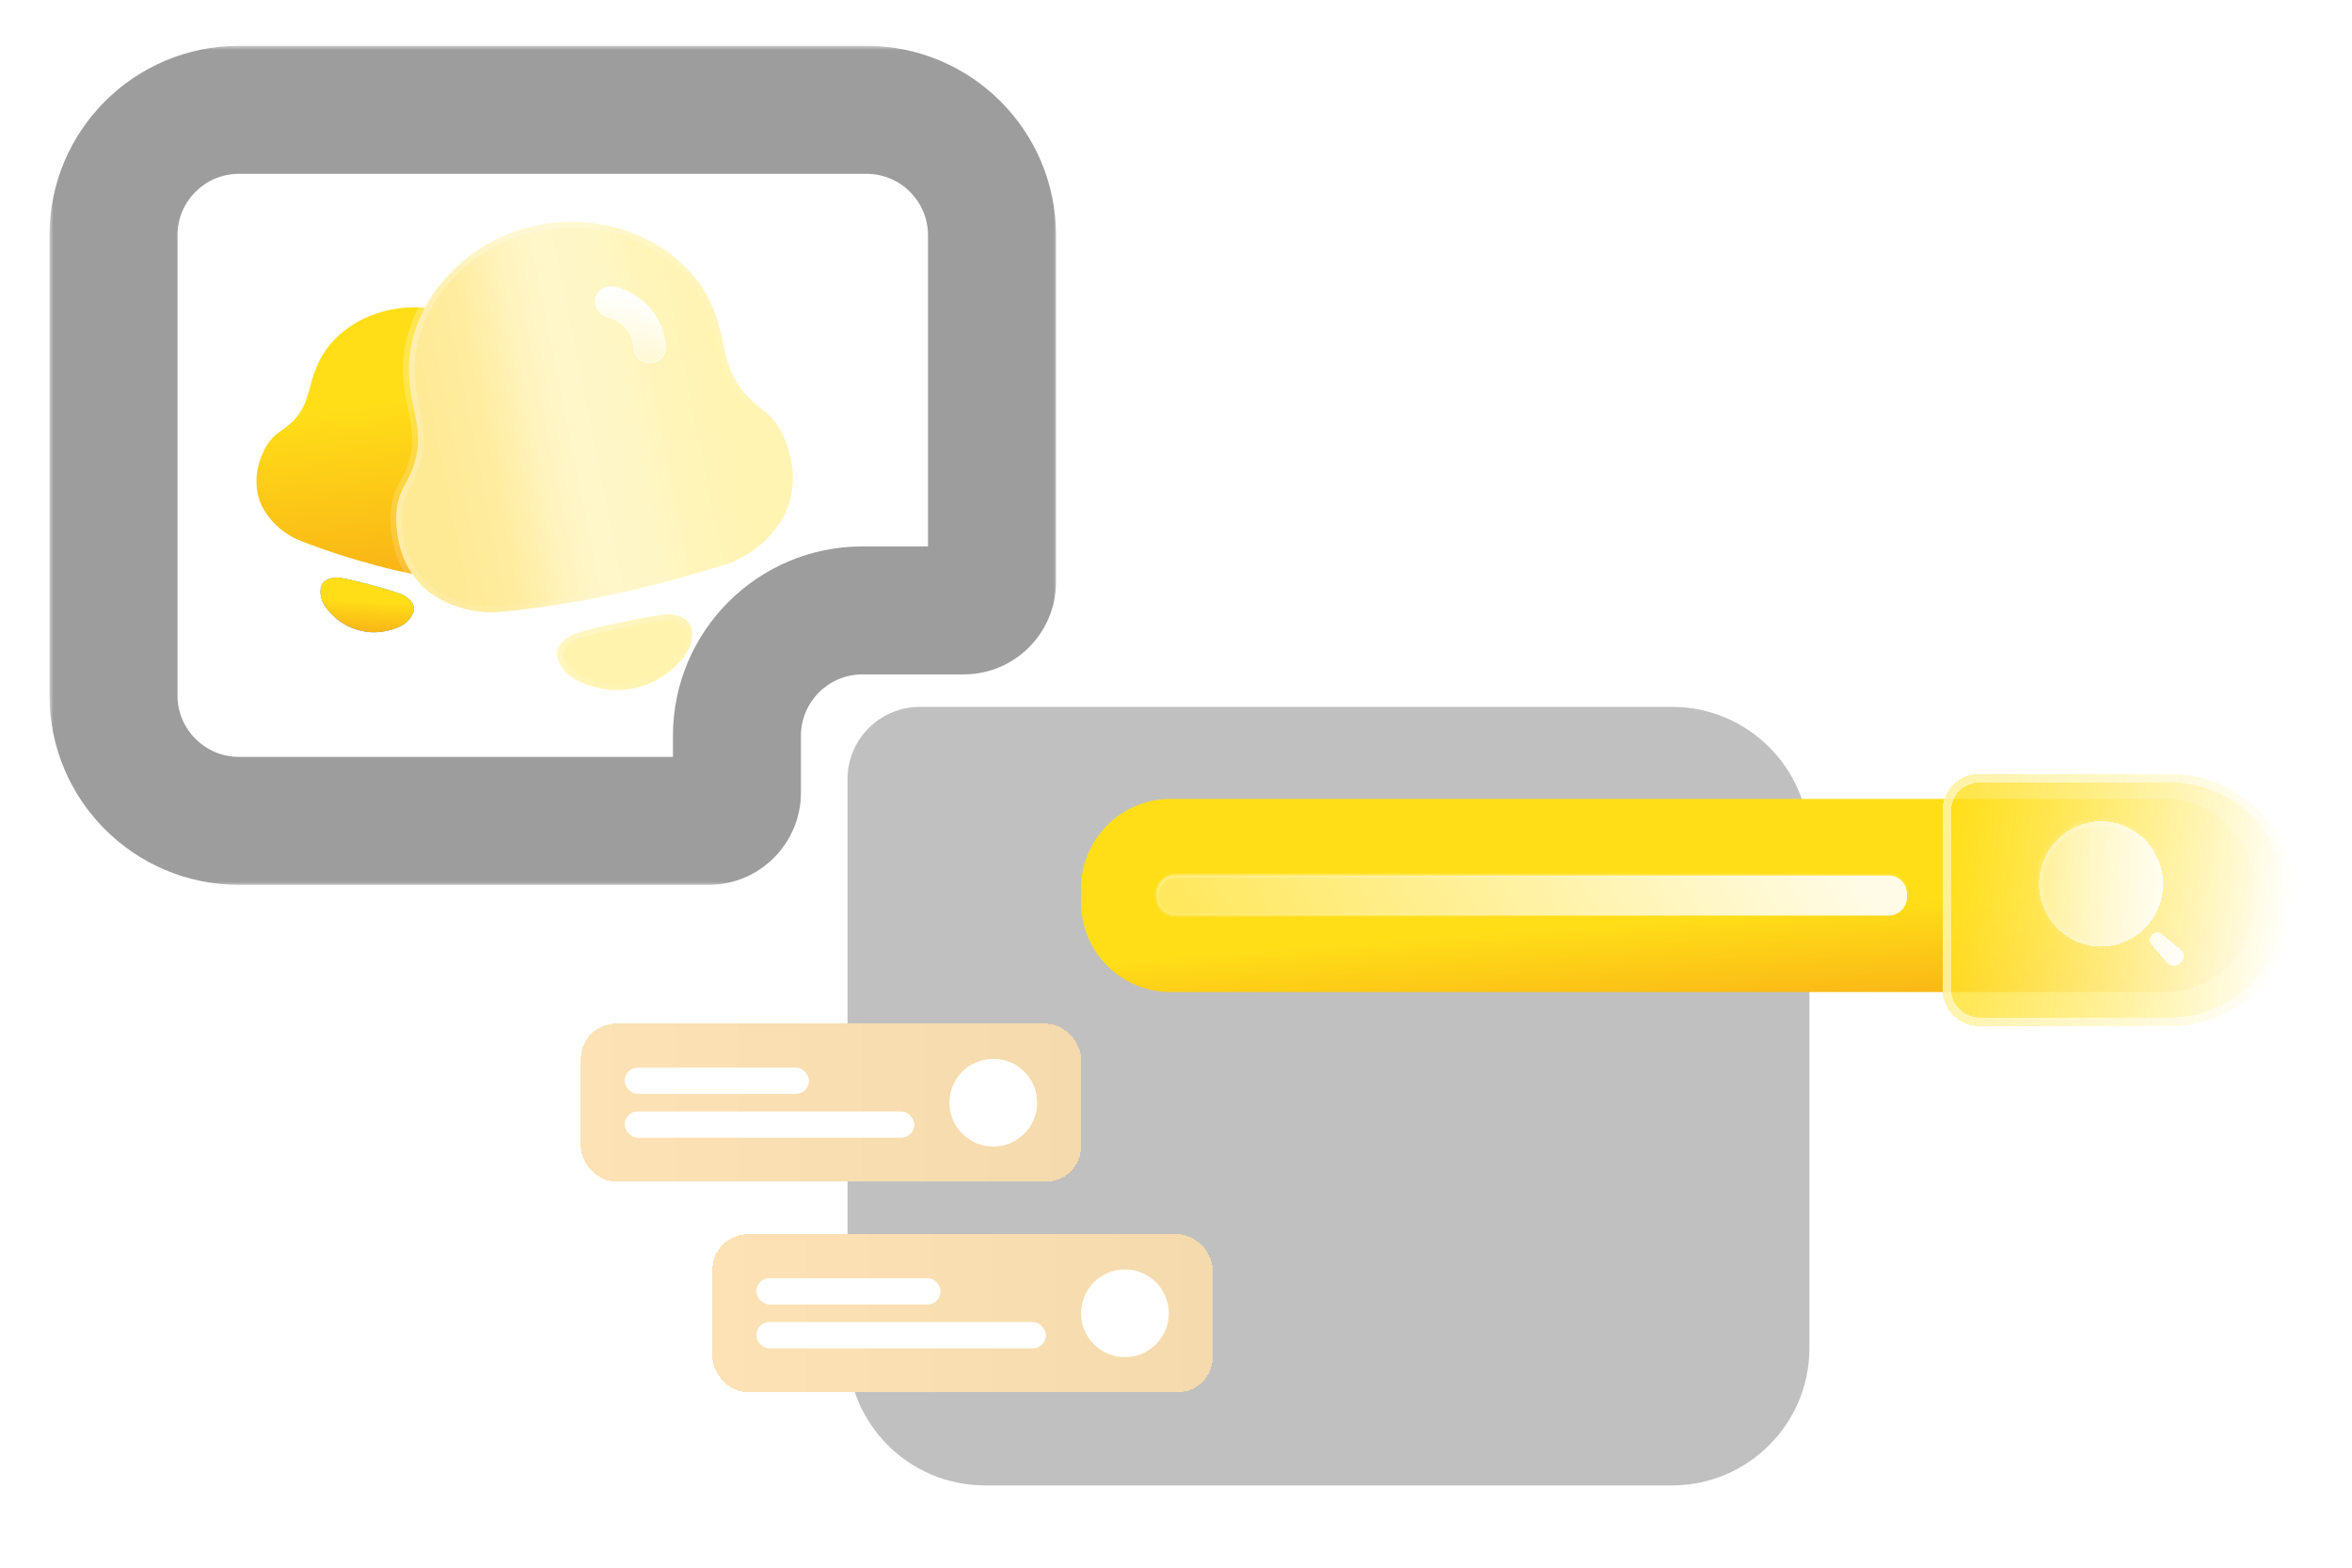 <svg width="294" height="196" viewBox="0 0 294 196" fill="none" xmlns="http://www.w3.org/2000/svg">
<g clip-path="url(#clip0_1417_1542)">
<g filter="url(#filter0_d_1417_1542)">
<path d="M105.941 97.427C105.941 92.429 109.993 88.377 114.992 88.377H209.002C218.489 88.377 226.179 96.067 226.179 105.554V168.535C226.179 178.022 218.489 185.712 209.002 185.712H123.118C113.632 185.712 105.941 178.022 105.941 168.535V97.427Z" fill="#C0C0C0"/>
</g>
<mask id="path-2-outside-1_1417_1542" maskUnits="userSpaceOnUse" x="6.184" y="5.73" width="126" height="105" fill="black">
<rect fill="white" x="6.184" y="5.73" width="126" height="105"/>
<path fill-rule="evenodd" clip-rule="evenodd" d="M29.872 13.73C21.207 13.73 14.184 20.754 14.184 29.419V86.942C14.184 95.606 21.207 102.63 29.872 102.63H88.575C90.531 102.63 92.117 101.044 92.117 99.088V92.005C92.117 83.34 99.141 76.316 107.805 76.316H120.458C122.415 76.316 124.001 74.73 124.001 72.774V29.419C124.001 20.754 116.977 13.73 108.313 13.73H29.872Z"/>
</mask>
<path fill-rule="evenodd" clip-rule="evenodd" d="M29.872 13.73C21.207 13.73 14.184 20.754 14.184 29.419V86.942C14.184 95.606 21.207 102.63 29.872 102.63H88.575C90.531 102.63 92.117 101.044 92.117 99.088V92.005C92.117 83.34 99.141 76.316 107.805 76.316H120.458C122.415 76.316 124.001 74.73 124.001 72.774V29.419C124.001 20.754 116.977 13.73 108.313 13.73H29.872Z" fill="white"/>
<path d="M22.184 29.419C22.184 25.173 25.626 21.73 29.872 21.73V5.73C16.789 5.73 6.184 16.336 6.184 29.419H22.184ZM22.184 86.942V29.419H6.184V86.942H22.184ZM29.872 94.63C25.626 94.63 22.184 91.188 22.184 86.942H6.184C6.184 100.024 16.789 110.63 29.872 110.63V94.63ZM88.575 94.63H29.872V110.63H88.575V94.63ZM100.117 99.088V92.005H84.117V99.088H100.117ZM100.117 92.005C100.117 87.758 103.559 84.316 107.805 84.316V68.316C94.723 68.316 84.117 78.922 84.117 92.005H100.117ZM107.805 84.316H120.458V68.316H107.805V84.316ZM116.001 29.419V72.774H132.001V29.419H116.001ZM108.313 21.73C112.559 21.73 116.001 25.173 116.001 29.419H132.001C132.001 16.336 121.395 5.73 108.313 5.73V21.73ZM29.872 21.73H108.313V5.73H29.872V21.73ZM120.458 84.316C126.833 84.316 132.001 79.149 132.001 72.774H116.001C116.001 70.312 117.996 68.316 120.458 68.316V84.316ZM88.575 110.63C94.949 110.63 100.117 105.462 100.117 99.088H84.117C84.117 96.626 86.113 94.63 88.575 94.63V110.63Z" fill="#9D9D9D" mask="url(#path-2-outside-1_1417_1542)"/>
<g filter="url(#filter1_d_1417_1542)">
<path d="M270.622 124.027H146.307C140.129 124.027 135.121 118.992 135.121 112.78V111.132C135.121 104.92 140.129 99.885 146.307 99.885H270.622C276.8 99.885 281.808 104.92 281.808 111.132V112.78C281.808 118.992 276.8 124.027 270.622 124.027Z" fill="url(#paint0_linear_1417_1542)"/>
</g>
<g filter="url(#filter2_d_1417_1542)">
<path d="M286.905 111.955C286.905 116.313 285.155 120.258 282.329 123.115C279.503 125.971 275.6 127.74 271.288 127.74H247.45C244.887 127.74 242.809 125.661 242.809 123.098V100.818C242.809 98.254 244.887 96.176 247.45 96.176H271.288C279.912 96.176 286.905 103.238 286.905 111.955Z" fill="url(#paint1_linear_1417_1542)" shape-rendering="crispEdges"/>
<path d="M286.356 111.955C286.356 116.163 284.667 119.971 281.939 122.729C279.211 125.486 275.447 127.191 271.288 127.191H247.45C245.19 127.191 243.357 125.358 243.357 123.098V100.818C243.357 98.557 245.19 96.724 247.45 96.724H271.288C279.604 96.724 286.356 103.535 286.356 111.955Z" stroke="white" stroke-opacity="0.53" stroke-width="1.097" shape-rendering="crispEdges"/>
</g>
<path d="M146.934 109.461H146.934H236.081C236.383 109.461 236.682 109.52 236.962 109.637C237.241 109.753 237.495 109.924 237.709 110.139C237.923 110.354 238.093 110.61 238.209 110.891C238.324 111.172 238.384 111.474 238.384 111.778V112.152C238.384 112.456 238.324 112.758 238.209 113.039C238.093 113.321 237.923 113.576 237.709 113.791C237.495 114.006 237.241 114.177 236.961 114.293C236.682 114.41 236.383 114.47 236.08 114.47H146.934H146.934C146.632 114.47 146.332 114.41 146.053 114.293C145.774 114.177 145.52 114.006 145.306 113.791C145.092 113.576 144.922 113.321 144.806 113.039C144.69 112.758 144.63 112.456 144.631 112.152V112.152V111.778V111.778C144.63 111.474 144.69 111.172 144.806 110.891C144.922 110.61 145.092 110.354 145.306 110.139C145.52 109.924 145.774 109.753 146.053 109.637C146.332 109.52 146.632 109.461 146.934 109.461Z" fill="url(#paint2_linear_1417_1542)" fill-opacity="0.89" stroke="url(#paint3_linear_1417_1542)" stroke-width="0.464"/>
<g filter="url(#filter3_d_1417_1542)">
<mask id="path-8-inside-2_1417_1542" fill="white">
<path fill-rule="evenodd" clip-rule="evenodd" d="M254.875 110.516C254.875 106.187 258.347 102.678 262.63 102.678C264.687 102.678 266.659 103.504 268.113 104.974C269.568 106.443 270.385 108.437 270.385 110.516C270.385 114.845 266.913 118.354 262.63 118.354C258.347 118.354 254.875 114.845 254.875 110.516ZM270.261 116.827L272.571 118.691H272.611C273.078 119.163 273.078 119.929 272.611 120.401C272.144 120.873 271.386 120.873 270.919 120.401L269.002 118.205C268.821 118.022 268.719 117.774 268.719 117.516C268.719 117.257 268.821 117.009 269.002 116.827C269.351 116.479 269.912 116.479 270.261 116.827Z"/>
</mask>
<path fill-rule="evenodd" clip-rule="evenodd" d="M254.875 110.516C254.875 106.187 258.347 102.678 262.63 102.678C264.687 102.678 266.659 103.504 268.113 104.974C269.568 106.443 270.385 108.437 270.385 110.516C270.385 114.845 266.913 118.354 262.63 118.354C258.347 118.354 254.875 114.845 254.875 110.516ZM270.261 116.827L272.571 118.691H272.611C273.078 119.163 273.078 119.929 272.611 120.401C272.144 120.873 271.386 120.873 270.919 120.401L269.002 118.205C268.821 118.022 268.719 117.774 268.719 117.516C268.719 117.257 268.821 117.009 269.002 116.827C269.351 116.479 269.912 116.479 270.261 116.827Z" fill="url(#paint4_linear_1417_1542)" fill-opacity="0.89" shape-rendering="crispEdges"/>
<path d="M268.113 104.974L267.783 105.3L267.783 105.3L268.113 104.974ZM272.571 118.691L272.279 119.052L272.407 119.155H272.571V118.691ZM270.261 116.827L269.934 117.156L269.951 117.173L269.97 117.188L270.261 116.827ZM272.611 118.691L272.941 118.364L272.804 118.227H272.611V118.691ZM270.919 120.401L270.569 120.706L270.578 120.717L270.589 120.728L270.919 120.401ZM269.002 118.205L269.352 117.899L269.342 117.888L269.331 117.877L269.002 118.205ZM269.002 116.827L268.675 116.497L268.673 116.5L269.002 116.827ZM262.63 102.214C258.086 102.214 254.411 105.935 254.411 110.516H255.339C255.339 106.439 258.608 103.142 262.63 103.142V102.214ZM268.443 104.647C266.902 103.09 264.811 102.214 262.63 102.214V103.142C264.562 103.142 266.416 103.918 267.783 105.3L268.443 104.647ZM270.849 110.516C270.849 108.316 269.984 106.204 268.443 104.647L267.783 105.3C269.151 106.683 269.92 108.559 269.92 110.516H270.849ZM262.63 118.818C267.174 118.818 270.849 115.097 270.849 110.516H269.92C269.92 114.593 266.652 117.89 262.63 117.89V118.818ZM254.411 110.516C254.411 115.097 258.086 118.818 262.63 118.818V117.89C258.608 117.89 255.339 114.593 255.339 110.516H254.411ZM272.862 118.33L270.553 116.465L269.97 117.188L272.279 119.052L272.862 118.33ZM272.611 118.227H272.571V119.155H272.611V118.227ZM272.941 120.728C273.587 120.074 273.587 119.018 272.941 118.364L272.281 119.017C272.569 119.309 272.569 119.783 272.281 120.075L272.941 120.728ZM270.589 120.728C271.238 121.384 272.292 121.384 272.941 120.728L272.281 120.075C271.995 120.363 271.534 120.363 271.249 120.075L270.589 120.728ZM268.652 118.51L270.569 120.706L271.268 120.096L269.352 117.899L268.652 118.51ZM268.255 117.516C268.255 117.896 268.405 118.262 268.673 118.532L269.331 117.877C269.237 117.782 269.183 117.652 269.183 117.516H268.255ZM268.673 116.5C268.405 116.769 268.255 117.135 268.255 117.516H269.183C269.183 117.379 269.237 117.249 269.331 117.154L268.673 116.5ZM270.588 116.497C270.058 115.97 269.205 115.97 268.675 116.497L269.329 117.156C269.498 116.989 269.766 116.989 269.934 117.156L270.588 116.497Z" fill="url(#paint5_linear_1417_1542)" mask="url(#path-8-inside-2_1417_1542)"/>
</g>
<g filter="url(#filter4_d_1417_1542)">
<rect x="72.602" y="127.988" width="62.528" height="19.746" rx="4.388" fill="url(#paint6_linear_1417_1542)" shape-rendering="crispEdges"/>
<rect x="78.086" y="133.473" width="23.037" height="3.291" rx="1.645" fill="white"/>
<rect x="78.086" y="138.957" width="36.201" height="3.291" rx="1.645" fill="white"/>
<ellipse cx="124.161" cy="137.862" rx="5.485" ry="5.485" fill="white"/>
</g>
<g filter="url(#filter5_d_1417_1542)">
<rect x="89.059" y="154.318" width="62.528" height="19.746" rx="4.388" fill="url(#paint7_linear_1417_1542)" shape-rendering="crispEdges"/>
<rect x="94.543" y="159.803" width="23.037" height="3.291" rx="1.645" fill="white"/>
<rect x="94.543" y="165.287" width="36.201" height="3.291" rx="1.645" fill="white"/>
<ellipse cx="140.618" cy="164.192" rx="5.485" ry="5.485" fill="white"/>
</g>
<path d="M65.885 62.229C64.888 60.145 64.621 58.499 65.29 56.003L65.518 55.154C66.389 51.902 66.202 49.606 65.136 47.074C63.5 43.147 59.802 40.054 55.668 38.947L55.492 38.899C51.445 37.815 46.853 38.59 43.465 41.029C41.175 42.707 39.754 44.669 38.858 48.011L38.631 48.86C37.962 51.356 36.952 52.66 35.003 53.955C33.568 54.909 32.786 56.42 32.321 58.157C31.855 59.897 31.984 61.697 32.771 63.343C33.836 65.349 35.673 66.939 37.782 67.695C40.809 68.888 43.896 69.859 47.065 70.708C50.231 71.556 53.414 72.169 56.61 72.74C58.812 73.139 61.199 72.68 63.124 71.476C64.626 70.443 65.64 68.949 66.106 67.21C66.572 65.473 66.651 63.773 65.885 62.229" fill="url(#paint8_linear_1417_1542)"/>
<path d="M50.36 74.369C49.423 73.891 43.369 72.269 42.319 72.215C41.417 72.183 40.376 72.394 40.108 73.394C39.902 74.362 40.235 75.355 40.866 76.097L40.863 76.098C41.656 77.147 42.698 77.959 43.881 78.466C44.512 78.732 45.181 78.907 45.884 79.003C47.16 79.154 48.468 78.973 49.679 78.46L49.677 78.458C50.595 78.131 51.38 77.438 51.685 76.496C51.953 75.496 51.157 74.793 50.36 74.369" fill="url(#paint9_linear_1417_1542)"/>
<path d="M50.36 74.369C49.423 73.891 43.369 72.269 42.319 72.215C41.417 72.183 40.376 72.394 40.108 73.394C39.902 74.362 40.235 75.355 40.866 76.097L40.863 76.098C41.656 77.147 42.698 77.959 43.881 78.466C44.512 78.732 45.181 78.907 45.884 79.003C47.16 79.154 48.468 78.973 49.679 78.46L49.677 78.458C50.595 78.131 51.38 77.438 51.685 76.496C51.953 75.496 51.157 74.793 50.36 74.369" fill="url(#paint10_linear_1417_1542)"/>
<mask id="path-20-outside-3_1417_1542" maskUnits="userSpaceOnUse" x="41.397" y="21.834" width="60.989" height="58.672" fill="black">
<rect fill="white" x="41.397" y="21.834" width="60.989" height="58.672"/>
<path d="M95.355 51.254C92.73 49.239 91.324 47.309 90.56 43.688L90.301 42.457C89.306 37.738 87.579 34.926 84.577 32.384C79.942 28.429 73.216 26.875 67.218 28.139L66.963 28.193C61.091 29.43 55.729 33.397 52.981 38.707C51.145 42.333 50.601 45.76 51.623 50.609L51.883 51.841C52.646 55.462 52.201 57.782 50.551 60.699C49.336 62.847 49.317 65.284 49.849 67.804C50.38 70.328 51.712 72.543 53.784 74.135C56.444 76.007 59.821 76.848 63.005 76.447C67.644 76.009 72.216 75.249 76.812 74.28C81.406 73.311 85.868 72.031 90.32 70.689C93.392 69.772 96.142 67.639 97.82 64.853C99.07 62.56 99.397 59.995 98.865 57.472C98.334 54.951 97.333 52.73 95.355 51.254"/>
</mask>
<path d="M95.355 51.254C92.73 49.239 91.324 47.309 90.56 43.688L90.301 42.457C89.306 37.738 87.579 34.926 84.577 32.384C79.942 28.429 73.216 26.875 67.218 28.139L66.963 28.193C61.091 29.43 55.729 33.397 52.981 38.707C51.145 42.333 50.601 45.76 51.623 50.609L51.883 51.841C52.646 55.462 52.201 57.782 50.551 60.699C49.336 62.847 49.317 65.284 49.849 67.804C50.38 70.328 51.712 72.543 53.784 74.135C56.444 76.007 59.821 76.848 63.005 76.447C67.644 76.009 72.216 75.249 76.812 74.28C81.406 73.311 85.868 72.031 90.32 70.689C93.392 69.772 96.142 67.639 97.82 64.853C99.07 62.56 99.397 59.995 98.865 57.472C98.334 54.951 97.333 52.73 95.355 51.254" fill="url(#paint11_linear_1417_1542)"/>
<path d="M94.915 51.827C95.231 52.069 95.684 52.01 95.927 51.694C96.17 51.378 96.11 50.925 95.794 50.682L94.915 51.827ZM84.577 32.384L84.109 32.933L84.111 32.934L84.577 32.384ZM52.981 38.707L52.34 38.376L52.337 38.381L52.981 38.707ZM50.551 60.699L49.922 60.343L49.922 60.344L50.551 60.699ZM53.784 74.135L53.344 74.708C53.352 74.714 53.36 74.72 53.369 74.726L53.784 74.135ZM63.005 76.447L62.937 75.729C62.929 75.729 62.922 75.73 62.914 75.731L63.005 76.447ZM90.32 70.689L90.113 69.998L90.112 69.998L90.32 70.689ZM97.82 64.853L98.438 65.225C98.444 65.216 98.449 65.207 98.454 65.198L97.82 64.853ZM95.786 50.676C95.467 50.438 95.015 50.503 94.776 50.823C94.538 51.142 94.604 51.594 94.923 51.833L95.786 50.676ZM95.794 50.682C94.521 49.704 93.58 48.775 92.864 47.679C92.149 46.584 91.635 45.285 91.266 43.539L89.854 43.837C90.249 45.712 90.82 47.188 91.655 48.468C92.49 49.745 93.564 50.789 94.915 51.827L95.794 50.682ZM91.266 43.539L91.007 42.308L89.595 42.605L89.854 43.837L91.266 43.539ZM91.007 42.308C89.982 37.446 88.178 34.488 85.043 31.833L84.111 32.934C86.98 35.365 88.63 38.03 89.595 42.605L91.007 42.308ZM85.045 31.835C80.23 27.726 73.272 26.125 67.069 27.433L67.367 28.845C73.159 27.624 79.655 29.132 84.109 32.933L85.045 31.835ZM67.069 27.433L66.814 27.487L67.112 28.899L67.367 28.845L67.069 27.433ZM66.814 27.487C60.739 28.767 55.191 32.865 52.34 38.376L53.622 39.039C56.266 33.928 61.444 30.094 67.112 28.899L66.814 27.487ZM52.337 38.381C50.423 42.16 49.863 45.755 50.917 50.758L52.329 50.461C51.34 45.765 51.866 42.507 53.625 39.033L52.337 38.381ZM50.917 50.758L51.177 51.99L52.589 51.692L52.329 50.461L50.917 50.758ZM51.177 51.99C51.546 53.741 51.614 55.134 51.409 56.421C51.205 57.707 50.721 58.933 49.922 60.343L51.179 61.054C52.031 59.548 52.595 58.156 52.835 56.647C53.074 55.139 52.983 53.562 52.589 51.692L51.177 51.99ZM49.922 60.344C48.586 62.708 48.593 65.347 49.142 67.953L50.555 67.656C50.041 65.22 50.086 62.987 51.179 61.054L49.922 60.344ZM49.142 67.953C49.708 70.636 51.129 73.005 53.344 74.708L54.224 73.563C52.296 72.082 51.053 70.02 50.555 67.656L49.142 67.953ZM53.369 74.726C56.175 76.7 59.732 77.587 63.095 77.163L62.914 75.731C59.91 76.11 56.714 75.314 54.199 73.545L53.369 74.726ZM63.073 77.165C67.746 76.724 72.345 75.959 76.961 74.986L76.663 73.573C72.087 74.538 67.543 75.294 62.937 75.729L63.073 77.165ZM76.961 74.986C81.586 74.011 86.072 72.723 90.528 71.38L90.112 69.998C85.664 71.339 81.226 72.612 76.663 73.573L76.961 74.986ZM90.526 71.381C93.772 70.411 96.668 68.164 98.438 65.225L97.202 64.481C95.616 67.114 93.012 69.132 90.113 69.998L90.526 71.381ZM98.454 65.198C99.79 62.747 100.137 60.006 99.571 57.323L98.159 57.621C98.657 59.985 98.35 62.374 97.187 64.508L98.454 65.198ZM99.571 57.323C99.022 54.717 97.963 52.299 95.786 50.676L94.923 51.833C96.703 53.16 97.646 55.186 98.159 57.621L99.571 57.323Z" fill="url(#paint12_linear_1417_1542)" mask="url(#path-20-outside-3_1417_1542)"/>
<mask id="path-22-outside-4_1417_1542" maskUnits="userSpaceOnUse" x="67.932" y="74.899" width="20.86" height="14.682" fill="black">
<rect fill="white" x="67.932" y="74.899" width="20.86" height="14.682"/>
<path d="M83.397 76.821C81.89 76.817 73.107 78.668 71.731 79.28C70.558 79.824 69.365 80.767 69.671 82.219C70.035 83.589 71.104 84.641 72.391 85.18L72.388 85.183C74.08 86.009 75.937 86.37 77.776 86.252C78.755 86.182 79.723 85.972 80.682 85.64C82.41 85.005 83.963 83.926 85.178 82.487L85.174 82.485C86.134 81.473 86.687 80.079 86.467 78.679C86.161 77.227 84.689 76.846 83.397 76.821"/>
</mask>
<path d="M83.397 76.821C81.89 76.817 73.107 78.668 71.731 79.28C70.558 79.824 69.365 80.767 69.671 82.219C70.035 83.589 71.104 84.641 72.391 85.18L72.388 85.183C74.08 86.009 75.937 86.37 77.776 86.252C78.755 86.182 79.723 85.972 80.682 85.64C82.41 85.005 83.963 83.926 85.178 82.487L85.174 82.485C86.134 81.473 86.687 80.079 86.467 78.679C86.161 77.227 84.689 76.846 83.397 76.821" fill="#FFF3AE"/>
<path d="M83.395 77.543C83.793 77.544 84.117 77.221 84.118 76.823C84.119 76.424 83.797 76.1 83.398 76.099L83.395 77.543ZM71.731 79.28L71.438 78.621L71.427 78.626L71.731 79.28ZM69.671 82.219L68.965 82.368C68.968 82.38 68.971 82.392 68.974 82.404L69.671 82.219ZM72.391 85.18L72.998 85.57C73.113 85.39 73.143 85.169 73.08 84.965C73.016 84.761 72.866 84.596 72.669 84.514L72.391 85.18ZM72.388 85.183L71.781 84.793C71.67 84.966 71.638 85.179 71.693 85.377C71.749 85.576 71.886 85.741 72.072 85.832L72.388 85.183ZM77.776 86.252L77.823 86.972L77.828 86.972L77.776 86.252ZM80.682 85.64L80.919 86.322L80.931 86.317L80.682 85.64ZM85.178 82.487L85.729 82.953C85.862 82.795 85.921 82.588 85.892 82.384C85.862 82.18 85.747 81.999 85.576 81.885L85.178 82.487ZM85.174 82.485L84.65 81.988C84.504 82.143 84.433 82.355 84.457 82.567C84.481 82.779 84.598 82.969 84.776 83.087L85.174 82.485ZM86.467 78.679L87.18 78.567C87.178 78.555 87.176 78.542 87.173 78.53L86.467 78.679ZM83.41 76.1C83.012 76.092 82.683 76.409 82.675 76.807C82.667 77.206 82.984 77.535 83.383 77.543L83.41 76.1ZM83.398 76.099C82.947 76.098 82.049 76.227 81.009 76.406C79.941 76.591 78.65 76.843 77.366 77.114C76.082 77.384 74.799 77.675 73.748 77.937C72.724 78.192 71.85 78.437 71.438 78.621L72.024 79.939C72.299 79.817 73.04 79.601 74.097 79.337C75.127 79.081 76.392 78.794 77.664 78.526C78.936 78.258 80.209 78.009 81.255 77.829C82.328 77.643 83.093 77.542 83.395 77.543L83.398 76.099ZM71.427 78.626C70.794 78.919 70.096 79.346 69.594 79.946C69.071 80.57 68.759 81.388 68.965 82.368L70.378 82.07C70.278 81.598 70.409 81.22 70.7 80.873C71.01 80.502 71.495 80.185 72.034 79.935L71.427 78.626ZM68.974 82.404C69.406 84.031 70.659 85.237 72.112 85.845L72.669 84.514C71.548 84.045 70.665 83.148 70.369 82.034L68.974 82.404ZM71.783 84.79L71.781 84.793L72.995 85.573L72.998 85.57L71.783 84.79ZM72.072 85.832C73.876 86.713 75.858 87.098 77.823 86.972L77.73 85.532C76.015 85.642 74.284 85.306 72.705 84.535L72.072 85.832ZM77.828 86.972C78.876 86.897 79.906 86.673 80.919 86.322L80.446 84.958C79.54 85.272 78.635 85.468 77.725 85.532L77.828 86.972ZM80.931 86.317C82.776 85.64 84.434 84.487 85.729 82.953L84.626 82.022C83.493 83.365 82.044 84.371 80.434 84.962L80.931 86.317ZM85.576 81.885L85.572 81.883L84.776 83.087L84.78 83.089L85.576 81.885ZM85.698 82.981C86.781 81.839 87.441 80.229 87.18 78.567L85.754 78.791C85.933 79.93 85.487 81.106 84.65 81.988L85.698 82.981ZM87.173 78.53C86.966 77.55 86.35 76.927 85.621 76.567C84.918 76.221 84.108 76.113 83.41 76.1L83.383 77.543C83.978 77.554 84.549 77.648 84.983 77.862C85.388 78.062 85.661 78.356 85.761 78.828L87.173 78.53Z" fill="url(#paint13_linear_1417_1542)" mask="url(#path-22-outside-4_1417_1542)"/>
<g filter="url(#filter6_d_1417_1542)">
<path d="M76.839 35.824C75.794 35.589 74.739 36.199 74.413 37.188C74.303 37.738 74.39 38.32 74.701 38.785C75.012 39.249 75.499 39.578 76.069 39.699L76.144 39.722C77.843 40.232 79.063 41.736 79.178 43.469C79.234 44.598 80.191 45.469 81.314 45.435C82.444 45.377 83.31 44.445 83.267 43.346C83.019 39.851 80.555 36.861 77.128 35.91L76.839 35.824Z" fill="url(#paint14_linear_1417_1542)"/>
<path d="M76.084 39.629L76.084 39.628L76.09 39.63L76.165 39.653C77.892 40.172 79.133 41.7 79.251 43.464L79.251 43.464L79.251 43.465C79.304 44.554 80.227 45.395 81.311 45.363C82.403 45.307 83.236 44.407 83.195 43.35C82.948 39.886 80.506 36.922 77.109 35.98L77.109 35.98L77.107 35.98L76.821 35.893C75.814 35.669 74.799 36.256 74.483 37.206C74.377 37.739 74.463 38.299 74.761 38.744C75.061 39.193 75.532 39.511 76.084 39.629Z" stroke="url(#paint15_linear_1417_1542)" stroke-opacity="0.5" stroke-width="0.144"/>
</g>
</g>
<defs>
<filter id="filter0_d_1417_1542" x="93.655" y="76.091" width="144.811" height="121.908" filterUnits="userSpaceOnUse" color-interpolation-filters="sRGB">
<feFlood flood-opacity="0" result="BackgroundImageFix"/>
<feColorMatrix in="SourceAlpha" type="matrix" values="0 0 0 0 0 0 0 0 0 0 0 0 0 0 0 0 0 0 127 0" result="hardAlpha"/>
<feOffset/>
<feGaussianBlur stdDeviation="6.143"/>
<feComposite in2="hardAlpha" operator="out"/>
<feColorMatrix type="matrix" values="0 0 0 0 0 0 0 0 0 0 0 0 0 0 0 0 0 0 0.25 0"/>
<feBlend mode="normal" in2="BackgroundImageFix" result="effect1_dropShadow_1417_1542"/>
<feBlend mode="normal" in="SourceGraphic" in2="effect1_dropShadow_1417_1542" result="shape"/>
</filter>
<filter id="filter1_d_1417_1542" x="130.733" y="95.497" width="155.463" height="32.919" filterUnits="userSpaceOnUse" color-interpolation-filters="sRGB">
<feFlood flood-opacity="0" result="BackgroundImageFix"/>
<feColorMatrix in="SourceAlpha" type="matrix" values="0 0 0 0 0 0 0 0 0 0 0 0 0 0 0 0 0 0 127 0" result="hardAlpha"/>
<feOffset/>
<feGaussianBlur stdDeviation="2.194"/>
<feComposite in2="hardAlpha" operator="out"/>
<feColorMatrix type="matrix" values="0 0 0 0 0 0 0 0 0 0 0 0 0 0 0 0 0 0 0.25 0"/>
<feBlend mode="normal" in2="BackgroundImageFix" result="effect1_dropShadow_1417_1542"/>
<feBlend mode="normal" in="SourceGraphic" in2="effect1_dropShadow_1417_1542" result="shape"/>
</filter>
<filter id="filter2_d_1417_1542" x="240.557" y="94.487" width="48.6" height="36.067" filterUnits="userSpaceOnUse" color-interpolation-filters="sRGB">
<feFlood flood-opacity="0" result="BackgroundImageFix"/>
<feColorMatrix in="SourceAlpha" type="matrix" values="0 0 0 0 0 0 0 0 0 0 0 0 0 0 0 0 0 0 127 0" result="hardAlpha"/>
<feOffset dy="0.563"/>
<feGaussianBlur stdDeviation="1.126"/>
<feComposite in2="hardAlpha" operator="out"/>
<feColorMatrix type="matrix" values="0 0 0 0 0 0 0 0 0 0 0 0 0 0 0 0 0 0 0.25 0"/>
<feBlend mode="normal" in2="BackgroundImageFix" result="effect1_dropShadow_1417_1542"/>
<feBlend mode="normal" in="SourceGraphic" in2="effect1_dropShadow_1417_1542" result="shape"/>
</filter>
<filter id="filter3_d_1417_1542" x="250.487" y="98.29" width="26.862" height="26.854" filterUnits="userSpaceOnUse" color-interpolation-filters="sRGB">
<feFlood flood-opacity="0" result="BackgroundImageFix"/>
<feColorMatrix in="SourceAlpha" type="matrix" values="0 0 0 0 0 0 0 0 0 0 0 0 0 0 0 0 0 0 127 0" result="hardAlpha"/>
<feOffset/>
<feGaussianBlur stdDeviation="2.194"/>
<feComposite in2="hardAlpha" operator="out"/>
<feColorMatrix type="matrix" values="0 0 0 0 0.149 0 0 0 0 0.149 0 0 0 0 0.149 0 0 0 0.15 0"/>
<feBlend mode="normal" in2="BackgroundImageFix" result="effect1_dropShadow_1417_1542"/>
<feBlend mode="normal" in="SourceGraphic" in2="effect1_dropShadow_1417_1542" result="shape"/>
</filter>
<filter id="filter4_d_1417_1542" x="68.214" y="123.6" width="71.303" height="28.522" filterUnits="userSpaceOnUse" color-interpolation-filters="sRGB">
<feFlood flood-opacity="0" result="BackgroundImageFix"/>
<feColorMatrix in="SourceAlpha" type="matrix" values="0 0 0 0 0 0 0 0 0 0 0 0 0 0 0 0 0 0 127 0" result="hardAlpha"/>
<feOffset/>
<feGaussianBlur stdDeviation="2.194"/>
<feComposite in2="hardAlpha" operator="out"/>
<feColorMatrix type="matrix" values="0 0 0 0 0 0 0 0 0 0 0 0 0 0 0 0 0 0 0.25 0"/>
<feBlend mode="normal" in2="BackgroundImageFix" result="effect1_dropShadow_1417_1542"/>
<feBlend mode="normal" in="SourceGraphic" in2="effect1_dropShadow_1417_1542" result="shape"/>
</filter>
<filter id="filter5_d_1417_1542" x="84.671" y="149.93" width="71.303" height="28.522" filterUnits="userSpaceOnUse" color-interpolation-filters="sRGB">
<feFlood flood-opacity="0" result="BackgroundImageFix"/>
<feColorMatrix in="SourceAlpha" type="matrix" values="0 0 0 0 0 0 0 0 0 0 0 0 0 0 0 0 0 0 127 0" result="hardAlpha"/>
<feOffset/>
<feGaussianBlur stdDeviation="2.194"/>
<feComposite in2="hardAlpha" operator="out"/>
<feColorMatrix type="matrix" values="0 0 0 0 0 0 0 0 0 0 0 0 0 0 0 0 0 0 0.25 0"/>
<feBlend mode="normal" in2="BackgroundImageFix" result="effect1_dropShadow_1417_1542"/>
<feBlend mode="normal" in="SourceGraphic" in2="effect1_dropShadow_1417_1542" result="shape"/>
</filter>
<filter id="filter6_d_1417_1542" x="67.151" y="28.557" width="23.335" height="24.095" filterUnits="userSpaceOnUse" color-interpolation-filters="sRGB">
<feFlood flood-opacity="0" result="BackgroundImageFix"/>
<feColorMatrix in="SourceAlpha" type="matrix" values="0 0 0 0 0 0 0 0 0 0 0 0 0 0 0 0 0 0 127 0" result="hardAlpha"/>
<feOffset/>
<feGaussianBlur stdDeviation="3.608"/>
<feColorMatrix type="matrix" values="0 0 0 0 0 0 0 0 0 0 0 0 0 0 0 0 0 0 0.12 0"/>
<feBlend mode="normal" in2="BackgroundImageFix" result="effect1_dropShadow_1417_1542"/>
<feBlend mode="normal" in="SourceGraphic" in2="effect1_dropShadow_1417_1542" result="shape"/>
</filter>
<linearGradient id="paint0_linear_1417_1542" x1="145.94" y1="99.885" x2="148.686" y2="136.589" gradientUnits="userSpaceOnUse">
<stop offset="0.532" stop-color="#FFDE18"/>
<stop offset="1" stop-color="#F7A515"/>
</linearGradient>
<linearGradient id="paint1_linear_1417_1542" x1="242.625" y1="107.694" x2="286.505" y2="113.179" gradientUnits="userSpaceOnUse">
<stop stop-color="#FFDE18" stop-opacity="0.8"/>
<stop offset="1" stop-color="white"/>
</linearGradient>
<linearGradient id="paint2_linear_1417_1542" x1="231.936" y1="110.151" x2="154.796" y2="156.56" gradientUnits="userSpaceOnUse">
<stop stop-color="white"/>
<stop offset="1" stop-color="white" stop-opacity="0.2"/>
</linearGradient>
<linearGradient id="paint3_linear_1417_1542" x1="159.396" y1="109.866" x2="159.731" y2="116.993" gradientUnits="userSpaceOnUse">
<stop stop-color="white" stop-opacity="0.25"/>
<stop offset="1" stop-color="white" stop-opacity="0"/>
</linearGradient>
<linearGradient id="paint4_linear_1417_1542" x1="271.698" y1="104.955" x2="246.775" y2="104.62" gradientUnits="userSpaceOnUse">
<stop stop-color="white"/>
<stop offset="1" stop-color="white" stop-opacity="0.2"/>
</linearGradient>
<linearGradient id="paint5_linear_1417_1542" x1="257.754" y1="104.784" x2="269.285" y2="119.071" gradientUnits="userSpaceOnUse">
<stop stop-color="white" stop-opacity="0.25"/>
<stop offset="1" stop-color="white" stop-opacity="0"/>
</linearGradient>
<linearGradient id="paint6_linear_1417_1542" x1="72.602" y1="137.861" x2="135.13" y2="137.861" gradientUnits="userSpaceOnUse">
<stop stop-color="#FCE2B4"/>
<stop offset="1" stop-color="#F4DAAC"/>
</linearGradient>
<linearGradient id="paint7_linear_1417_1542" x1="89.059" y1="164.191" x2="151.587" y2="164.191" gradientUnits="userSpaceOnUse">
<stop stop-color="#FCE2B4"/>
<stop offset="1" stop-color="#F4DAAC"/>
</linearGradient>
<linearGradient id="paint8_linear_1417_1542" x1="55.58" y1="38.923" x2="59.856" y2="78.475" gradientUnits="userSpaceOnUse">
<stop offset="0.262" stop-color="#FFDE18"/>
<stop offset="1" stop-color="#F7A515"/>
</linearGradient>
<linearGradient id="paint9_linear_1417_1542" x1="52.218" y1="74.697" x2="44.099" y2="82.515" gradientUnits="userSpaceOnUse">
<stop stop-color="#39AFFD"/>
<stop offset="1" stop-color="#477FFF"/>
</linearGradient>
<linearGradient id="paint10_linear_1417_1542" x1="46.382" y1="73.133" x2="45.913" y2="80.575" gradientUnits="userSpaceOnUse">
<stop offset="0.262" stop-color="#FFDE18"/>
<stop offset="1" stop-color="#F7A515"/>
</linearGradient>
<linearGradient id="paint11_linear_1417_1542" x1="52.902" y1="54.391" x2="90" y2="47" gradientUnits="userSpaceOnUse">
<stop stop-color="#FEE994"/>
<stop offset="0.195" stop-color="#FFEC9F"/>
<stop offset="0.357" stop-color="#FFF3BD"/>
<stop offset="0.49" stop-color="#FFF6CA"/>
<stop offset="0.686" stop-color="#FFF6C5"/>
<stop offset="0.78" stop-color="#FFF5BC"/>
<stop offset="1" stop-color="#FFF4B2"/>
</linearGradient>
<linearGradient id="paint12_linear_1417_1542" x1="51.517" y1="37.06" x2="88.55" y2="69.112" gradientUnits="userSpaceOnUse">
<stop stop-color="white" stop-opacity="0.25"/>
<stop offset="1" stop-color="white" stop-opacity="0"/>
</linearGradient>
<linearGradient id="paint13_linear_1417_1542" x1="71.993" y1="79.984" x2="77.618" y2="88.492" gradientUnits="userSpaceOnUse">
<stop stop-color="white" stop-opacity="0.25"/>
<stop offset="1" stop-color="white" stop-opacity="0"/>
</linearGradient>
<linearGradient id="paint14_linear_1417_1542" x1="82.956" y1="38.254" x2="80.166" y2="46.754" gradientUnits="userSpaceOnUse">
<stop stop-color="white"/>
<stop offset="1" stop-color="white" stop-opacity="0.2"/>
</linearGradient>
<linearGradient id="paint15_linear_1417_1542" x1="79.522" y1="44.105" x2="81.456" y2="37.57" gradientUnits="userSpaceOnUse">
<stop stop-color="white"/>
<stop offset="1" stop-color="white" stop-opacity="0"/>
</linearGradient>
<clipPath id="clip0_1417_1542">
<rect width="294" height="196" fill="white"/>
</clipPath>
</defs>
</svg>
